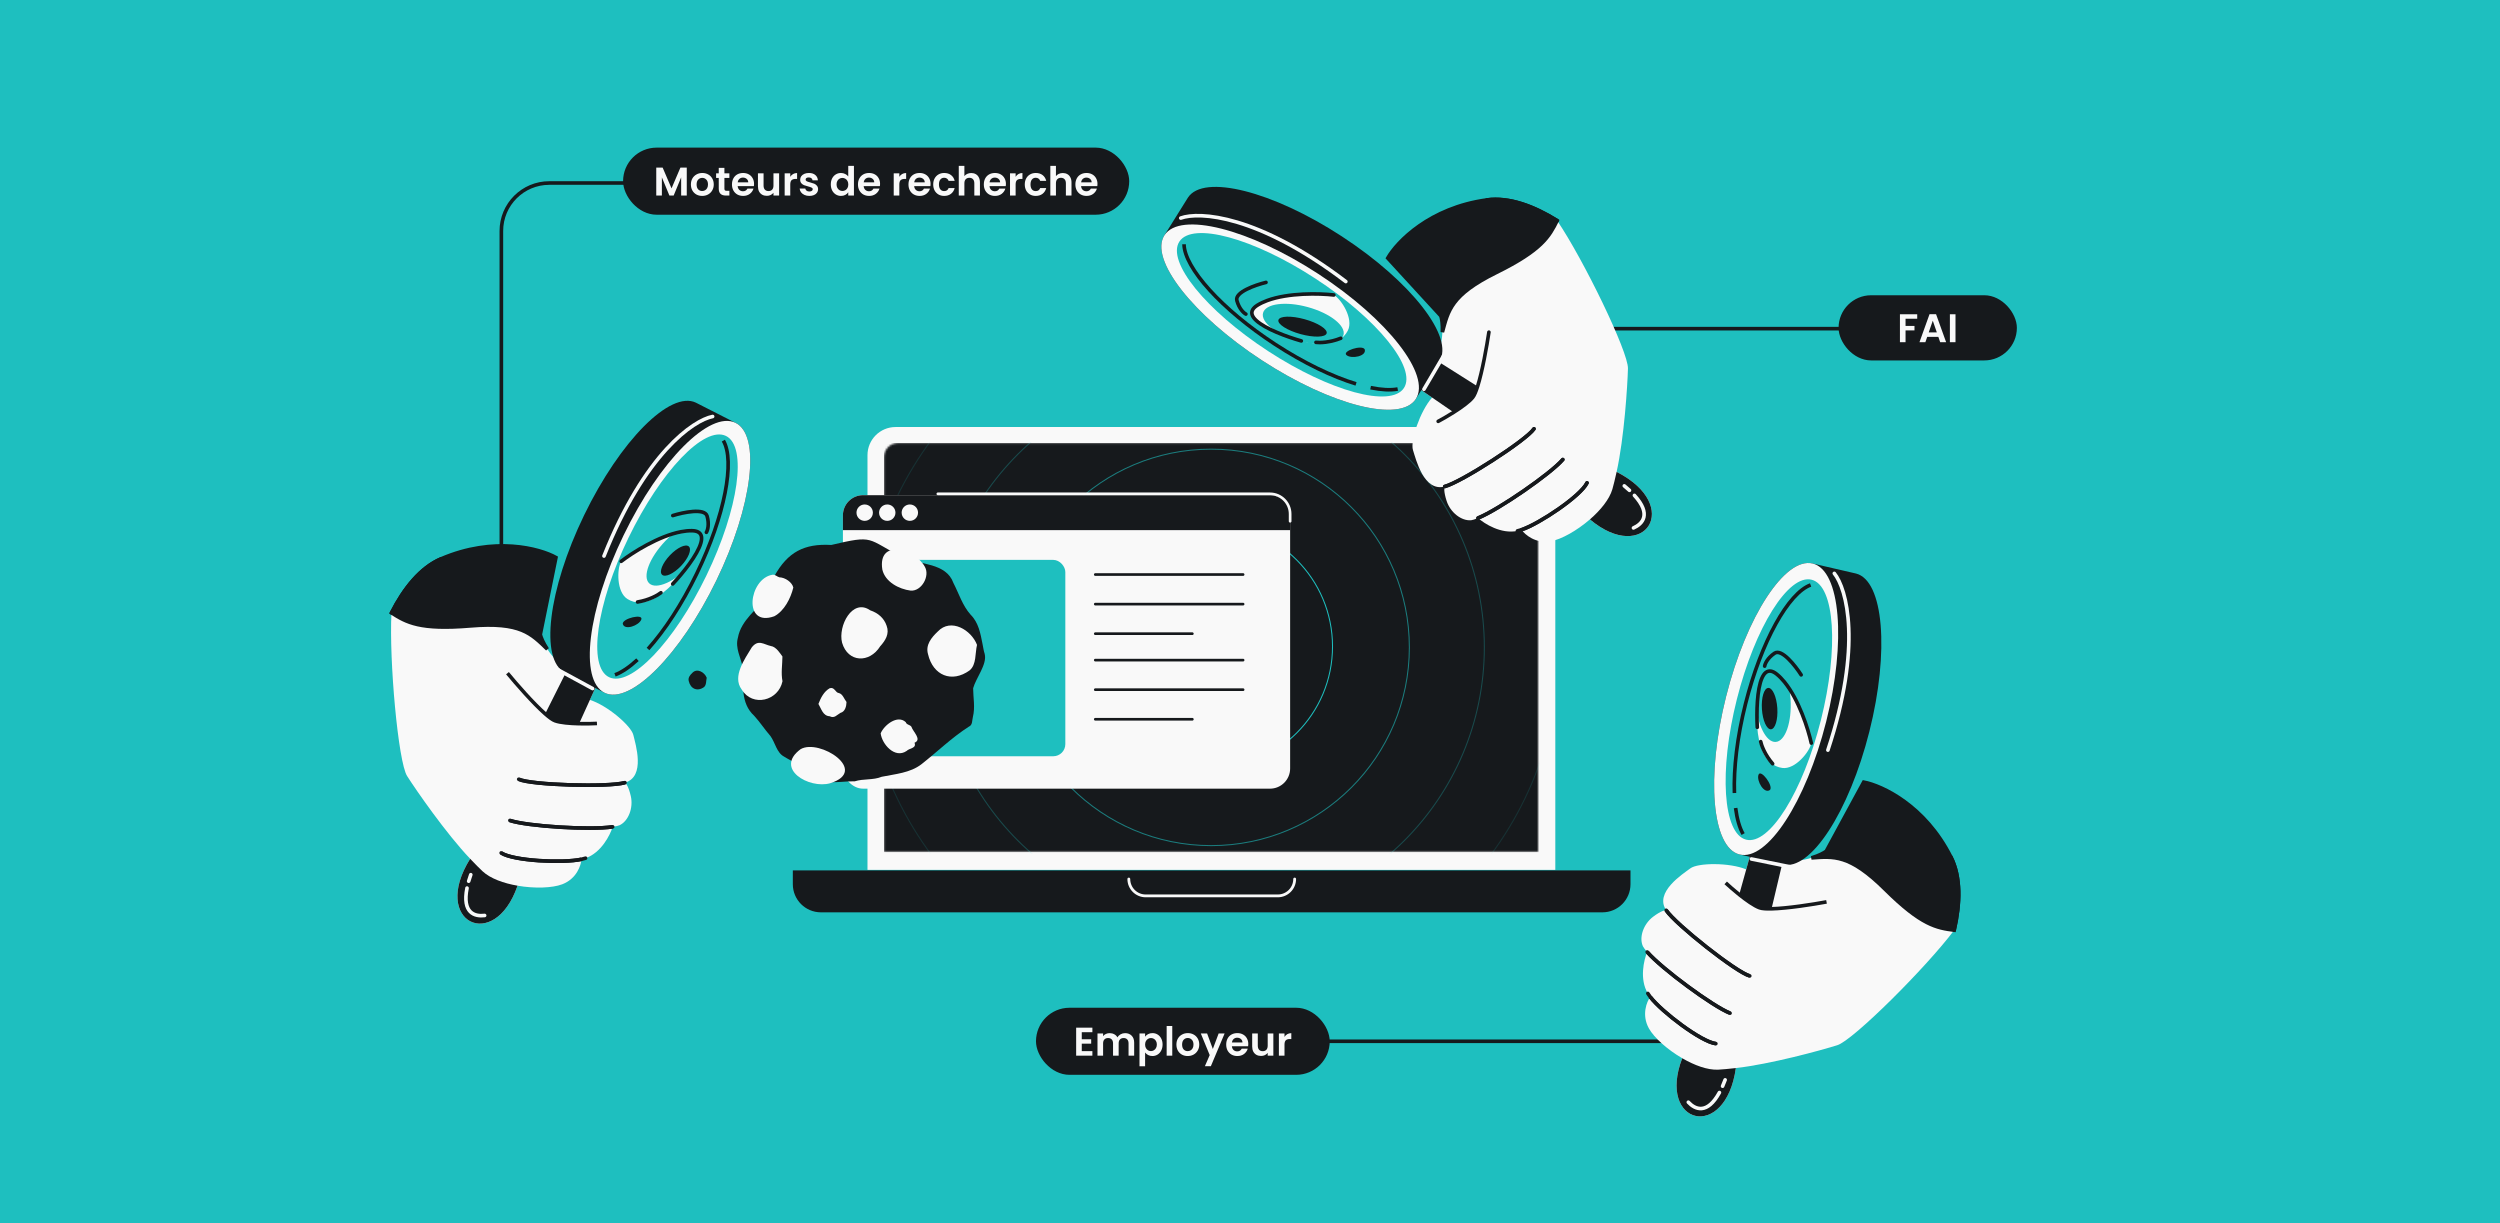 <svg width="1304" height="638" viewBox="0 0 1304 638" fill="none" xmlns="http://www.w3.org/2000/svg">
<rect x="0" y="0" width="1304" height="638" fill="#808080" stroke="none"/>
<rect width="1304" height="638" transform="matrix(1 0 0 -1 0 638)" fill="#1EBFBF"/>
<path d="M413.537 454.002H850.463V461.212C850.463 469.31 843.898 475.875 835.8 475.875H428.2C420.102 475.875 413.537 469.31 413.537 461.212V454.002Z" fill="#16191C"/>
<path d="M588.788 458.496V458.496C588.788 463.355 592.726 467.294 597.585 467.294H666.501C671.36 467.294 675.299 463.355 675.299 458.496V458.496" stroke="#F9F9F9" stroke-width="1.466" stroke-linecap="round"/>
<path d="M452.482 237.399C452.482 229.301 459.047 222.736 467.145 222.736H796.589C804.687 222.736 811.252 229.3 811.252 237.399V453.735H452.482V237.399Z" fill="#F9F9F9"/>
<mask id="mask0_13_86" style="mask-type:alpha" maskUnits="userSpaceOnUse" x="461" y="231" width="342" height="214">
<path d="M461.105 238.403C461.105 234.353 464.388 231.071 468.437 231.071H795.204C799.253 231.071 802.536 234.353 802.536 238.403V444.465H461.105V238.403Z" fill="#1EBFBF"/>
</mask>
<g mask="url(#mask0_13_86)">
<rect x="461.105" y="231.071" width="341.431" height="213.394" fill="#16191C"/>
<path d="M643.789 304.94C645.414 304.983 646.948 305.014 648.186 305.237C650.777 305.909 653.218 307.348 654.488 310.227C654.488 310.227 654.773 310.739 654.981 312.215C655.187 313.684 655.501 317.749 655.503 317.784C655.938 324.584 655.985 331.656 656.055 338.32C655.943 340.929 655.229 343.38 654.146 345.62C651.499 351.097 646.647 355.317 642.999 357.513C633.971 362.19 625.24 366.356 617.85 369.711C610.026 372.694 606.475 369.7 605.297 366.145C605.059 365.177 604.977 364.181 605.013 363.261C605.014 363.235 605.088 361.035 605.626 357.435C606.168 353.813 610.157 327.735 614.441 314.366C615.522 311.278 619.552 305.478 629.141 304.94H643.789Z" fill="#1EBFBF"/>
<path d="M642.189 317.142C642.885 317.142 643.45 317.717 643.45 318.427V322.923C643.45 323.632 642.885 324.207 642.189 324.207H641.559C637.382 324.207 633.996 327.658 633.996 331.914V338.818C633.996 346.976 627.506 353.59 619.501 353.59H618.87C618.174 353.59 617.61 353.015 617.61 352.305L617.61 347.81C617.61 347.1 618.174 346.525 618.87 346.525H619.501C623.677 346.525 627.063 343.075 627.063 338.818V331.914C627.063 323.756 633.553 317.142 641.559 317.142L642.189 317.142Z" fill="#16191C"/>
<circle opacity="0.3" cx="631.714" cy="337.684" r="142.516" stroke="#1EBFBF" stroke-width="0.533"/>
<circle opacity="0.15" cx="631.715" cy="337.683" r="181.634" stroke="#1EBFBF" stroke-width="0.533"/>
<circle opacity="0.6" cx="631.716" cy="337.679" r="103.4" stroke="#1EBFBF" stroke-width="0.533"/>
<circle cx="631.237" cy="337.2" r="63.805" stroke="#1EBFBF" stroke-width="0.533"/>
</g>
<rect x="439.661" y="258.284" width="233.273" height="153.086" rx="10.518" fill="#F9F9F9"/>
<path d="M662.416 258.284H450.179C444.37 258.284 439.661 262.993 439.661 268.802V276.528H672.934V268.802C672.934 262.993 668.225 258.284 662.416 258.284Z" fill="#16191C"/>
<path d="M489.173 257.582H662.416C668.225 257.582 672.934 262.292 672.934 268.101V271.892" stroke="#F9F9F9" stroke-width="1.402" stroke-linecap="round"/>
<circle cx="451.017" cy="267.406" r="4.276" fill="#F9F9F9"/>
<circle cx="462.797" cy="267.406" r="4.276" fill="#F9F9F9"/>
<circle cx="474.576" cy="267.406" r="4.276" fill="#F9F9F9"/>
<path d="M571.303 299.679H648.4" stroke="#16191C" stroke-width="1.402" stroke-linecap="round"/>
<path d="M571.303 315.105H648.4" stroke="#16191C" stroke-width="1.402" stroke-linecap="round"/>
<path d="M571.303 330.532H621.922" stroke="#16191C" stroke-width="1.402" stroke-linecap="round"/>
<path d="M571.303 344.315H648.4" stroke="#16191C" stroke-width="1.402" stroke-linecap="round"/>
<path d="M571.303 359.742H648.4" stroke="#16191C" stroke-width="1.402" stroke-linecap="round"/>
<path d="M571.303 375.169H621.922" stroke="#16191C" stroke-width="1.402" stroke-linecap="round"/>
<rect x="455.852" y="292.036" width="99.825" height="102.429" rx="6.311" fill="#1EBFBF"/>
<path d="M512.51 336.031C512.864 337.715 513.06 339.446 513.61 341.073C515.008 346.524 509.08 353.499 507.587 358.996C507.621 363.933 508.702 368.956 507.464 373.935C506.972 375.809 507.392 378.174 505.3 379.056C496.479 384.706 488.88 392.142 480.646 398.61C474.744 403.181 466.965 403.717 459.9 405.168C455.35 407.021 450.392 406.083 445.848 407.533C441.558 407.431 437.224 408.207 432.931 407.925C429 408.066 426.047 405.938 423.312 403.419C419.189 399.516 413.744 397.648 409.02 394.674C405.059 392.624 404.38 387.333 401.82 383.854C398.874 380.521 396.45 376.696 393.424 373.401C386.04 366.612 387.849 357.053 387.39 348.088C386.456 342.981 383.377 338.096 384.877 332.678C386.555 323.321 395.078 317.902 400.338 310.593C400.603 310.256 400.89 309.806 400.892 309.407C400.913 306.095 402.401 303.236 403.914 300.485C410.878 287.954 419.466 283.438 433.589 284.254C456.34 278.899 451.656 280.841 471.216 290.957C479.963 294.612 493.527 293.546 497.298 304.073C500.162 309.618 502.034 315.846 506.239 320.581C510.461 324.763 511.408 330.46 512.51 336.031Z" fill="#16191C"/>
<path d="M509.612 336.367C508.566 340.647 509.387 346.649 505.777 349.649C496.435 356.44 486.646 352.291 484.074 341.271C482.62 336.402 485.853 332.513 489.137 329.409C495.983 322.115 506.695 328.656 509.612 336.367Z" fill="#F9F9F9"/>
<path d="M368.622 353.518C368.239 355.085 368.539 357.284 367.217 358.382C363.796 360.869 360.211 359.35 359.269 355.314C358.737 353.531 359.92 352.106 361.123 350.97C363.63 348.299 367.553 350.694 368.622 353.518Z" fill="#16191C"/>
<path d="M402.859 299.795C404.383 299.552 405.221 300.805 406.531 301.124C409.607 301.208 413.204 303.766 413.794 306.464C412.431 312.077 409.08 318.675 403.874 321.44C387.269 327.401 390.59 301.861 402.859 299.795Z" fill="#F9F9F9"/>
<path d="M408.118 342.425C408.082 346.721 407.303 351.111 408.146 355.333C406.088 365.499 392.539 369.062 386.829 359.596C381.82 352.837 388.51 343.706 392.147 337.635C395.582 333.362 398.24 336.102 402.129 336.982C404.843 337.313 407.125 341.084 408.118 342.425Z" fill="#F9F9F9"/>
<path d="M439.229 335.242C437 326.543 444.605 311.851 453.91 318.343C458.047 319.746 461.154 322.422 462.489 326.455C464.005 330.581 461.878 334.044 459.141 337.065C453.493 346.088 442.28 345.627 439.229 335.242Z" fill="#F9F9F9"/>
<path d="M433.043 408.53C422.025 411.686 403.69 400.956 417.633 390.746C427.459 385.099 453.643 402.08 433.043 408.53Z" fill="#F9F9F9"/>
<path d="M460.228 297.101C457.651 280.776 477.327 286.157 482.431 295.68C485.157 300.51 480.668 308.451 475.036 308.073C468.852 307.285 461.688 303.491 460.228 297.101Z" fill="#F9F9F9"/>
<path d="M477.016 387.407C478.186 390.403 474.379 390.141 472.875 391.703C466.764 395.861 460.073 388.241 459.352 382.519C461.185 378.161 468.137 372.661 472.435 376.669C472.89 378.128 474.595 377.925 475.386 379.061C476.194 381.671 481.044 385.761 477.016 387.407Z" fill="#F9F9F9"/>
<path d="M432.842 358.946C435.418 358.249 435.637 361.356 437.654 361.525C439.587 362.04 440.352 364.686 441.541 366.156C441.493 368.316 440.847 371.214 438.389 371.829C436.506 372.878 435.23 374.881 432.781 373.601C429.229 373.429 428.435 369.772 426.888 367.169C428.071 364.08 429.774 360.621 432.842 358.946Z" fill="#F9F9F9"/>
<path d="M998.841 171.429L837.999 171.429" stroke="#16191C" stroke-width="1.891"/>
<g clip-path="url(#clip0_13_86)">
<rect x="959" y="154" width="93" height="34" rx="17" fill="#16191C"/>
<path d="M1000.02 163.906V166.269H993.934V170.011H998.596V172.332H993.934V178.5H991.006V163.906H1000.02ZM1011.04 175.719H1005.23L1004.27 178.5H1001.19L1006.44 163.885H1009.85L1015.1 178.5H1012L1011.04 175.719ZM1010.25 173.378L1008.14 167.272L1006.02 173.378H1010.25ZM1019.99 163.906V178.5H1017.06V163.906H1019.99Z" fill="#F9F9F9"/>
</g>
<path d="M753.579 253.767C742.64 256.716 738.53 239.482 737.004 234.754C735.498 230.084 740.653 214.493 746.985 207.359L741.062 203.283L750.357 188.684C750.344 186.377 750.507 183.973 751.136 181.473C751.896 178.453 752.246 175.669 752.349 173.251C752.522 169.199 752.002 166.177 751.559 164.806L723.834 134.599C728.658 126.179 745.752 108.329 775.537 104.288C787.185 102.708 800.012 107.499 812.215 115.076C825.972 135.385 849.363 183.541 849.14 192.197C848.909 201.117 847.179 228.337 843.227 246.143C878.036 263.788 857.779 294.843 829.296 270.923C822.497 276.805 814.345 281.364 808.902 282.321C800.998 283.711 795.424 278.897 793.624 276.316C792.853 276.576 792.141 276.779 791.498 276.916C783.031 278.719 774.271 273.193 770.95 270.204C769.284 270.886 768.043 271.295 767.374 271.358C762.307 271.832 756.502 267.325 754.553 261.283C752.994 256.45 753.254 254.259 753.579 253.767Z" fill="#F9F9F9"/>
<path d="M800.132 223.667C796.235 229.564 762.332 251.406 753.581 253.766M775.539 104.286C787.186 102.706 800.014 107.498 812.217 115.074M815.164 239.698C808.958 246.986 781.898 265.721 770.951 270.202M791.499 276.914C792.143 276.777 792.855 276.574 793.626 276.315C803.008 273.154 824.494 258.729 827.79 251.866" stroke="#16191C" stroke-width="1.891" stroke-linecap="round"/>
<path d="M768.169 207.299C766.282 209.621 762.216 212.54 758.208 215.079L741.062 203.283L750.358 188.684L770.708 201.549C769.866 204.209 769.006 206.269 768.169 207.299Z" fill="#16191C"/>
<path d="M841.024 255.137C839.483 260.454 834.84 266.128 829.296 270.923C857.779 294.842 878.036 263.788 843.227 246.142C842.385 249.936 841.627 253.058 841.024 255.137Z" fill="#16191C"/>
<path d="M800.13 223.668C796.232 229.566 762.329 251.408 753.578 253.767M815.162 239.699C808.955 246.988 781.895 265.723 770.949 270.204M827.788 251.867C824.492 258.73 803.006 273.156 793.624 276.316M750.154 219.78C752.149 218.719 755.161 217.009 758.207 215.079C762.215 212.54 766.281 209.621 768.168 207.299C769.005 206.269 769.865 204.209 770.707 201.549C773.207 193.652 775.544 180.468 776.615 173.252" stroke="#16191C" stroke-width="1.891" stroke-linecap="round"/>
<path d="M723.836 134.598L751.562 164.804C752.004 166.175 752.524 169.197 752.351 173.25C755.385 162.115 756.73 153.856 780.498 142.129C804.265 130.401 808.086 123.368 812.217 115.075C800.015 107.498 787.187 102.707 775.54 104.287C745.754 108.328 728.66 126.178 723.836 134.598Z" fill="#16191C" stroke="#16191C" stroke-width="1.891"/>
<path d="M750.708 188.541C758.826 176.092 736.064 146.867 699.868 123.265C663.672 99.663 627.749 90.623 619.631 103.072L607.396 122.68C599.278 135.129 622.04 164.355 658.236 187.956C694.432 211.558 730.355 220.599 738.473 208.149L750.708 188.541Z" fill="#16191C"/>
<ellipse cx="672.934" cy="165.412" rx="26.91" ry="78.24" transform="rotate(-56.894 672.934 165.412)" fill="#F9F9F9"/>
<ellipse cx="673.729" cy="164.188" rx="22.584" ry="69.911" transform="rotate(-56.894 673.729 164.188)" fill="#F9F9F9"/>
<ellipse cx="673.729" cy="164.188" rx="22.584" ry="69.911" transform="rotate(-56.894 673.729 164.188)" fill="#1EBFBF"/>
<path d="M617.588 127.403C617.768 139.645 637.058 161.304 665.11 179.595C680.116 189.38 694.994 196.482 707.311 200.241M714.904 202.201C720.499 203.352 725.31 203.618 729.027 202.914" stroke="#16191C" stroke-width="1.891"/>
<path d="M655.862 159.206C666.582 152.529 686.894 152.86 695.71 153.86C699.618 155.997 706.165 166.312 703.038 172.417C698.581 181.12 686.793 179.982 678.769 177.833C666.666 174.406 645.142 165.883 655.862 159.206Z" fill="#F9F9F9"/>
<ellipse cx="679.784" cy="168.985" rx="21.758" ry="9.121" transform="rotate(15.425 679.784 168.985)" fill="#1EBFBF"/>
<ellipse cx="679.402" cy="170.378" rx="13.049" ry="4.025" transform="rotate(15.425 679.402 170.378)" fill="#16191C"/>
<path d="M695.71 153.86C688.152 153.002 672.142 152.637 660.973 156.758C659.115 157.444 657.391 158.253 655.862 159.206C654.645 159.964 653.843 160.745 653.396 161.541C652.369 163.369 653.216 165.27 655.196 167.119C659.942 171.552 671.198 175.689 678.768 177.832M660.336 147.302C654.78 148.647 643.964 152.423 645.149 156.761C646.334 161.099 648.773 163.281 649.844 163.829M686.402 178.576C688.32 178.827 693.592 178.75 699.341 176.431" stroke="#16191C" stroke-width="1.891" stroke-linecap="round"/>
<path d="M711.826 182.189C710.478 179.674 699.789 183.122 702.351 185.246C704.914 187.369 713.001 185.833 711.826 182.189Z" fill="#16191C"/>
<path d="M742.724 203.036L753.019 185.504M615.892 113.739C625.498 110.253 656.164 111.999 701.983 146.867M852.015 275.372C856.749 273.265 861.497 268.252 852.515 258.39M849.928 255.764C849.035 254.927 848.133 254.148 847.231 253.424" stroke="#F9F9F9" stroke-width="1.891" stroke-linecap="round"/>
<path d="M261.51 298.793L261.51 120.464C261.51 106.657 272.703 95.464 286.51 95.464H385.115" stroke="#16191C" stroke-width="1.891"/>
<rect x="325" y="77" width="264" height="35" rx="17.5" fill="#16191C"/>
<path d="M358.216 87.406V102H355.289V92.508L351.379 102H349.163L345.232 92.508V102H342.305V87.406H345.629L350.271 98.257L354.913 87.406H358.216ZM366.253 102.188C365.138 102.188 364.135 101.944 363.243 101.456C362.351 100.955 361.647 100.251 361.131 99.345C360.629 98.439 360.378 97.393 360.378 96.209C360.378 95.024 360.636 93.978 361.152 93.072C361.682 92.166 362.399 91.469 363.305 90.981C364.211 90.48 365.222 90.229 366.337 90.229C367.452 90.229 368.463 90.48 369.369 90.981C370.275 91.469 370.986 92.166 371.501 93.072C372.031 93.978 372.296 95.024 372.296 96.209C372.296 97.393 372.024 98.439 371.48 99.345C370.951 100.251 370.226 100.955 369.306 101.456C368.4 101.944 367.382 102.188 366.253 102.188ZM366.253 99.637C366.783 99.637 367.278 99.512 367.738 99.261C368.212 98.996 368.588 98.606 368.867 98.09C369.146 97.575 369.285 96.947 369.285 96.209C369.285 95.107 368.992 94.264 368.407 93.679C367.835 93.079 367.132 92.78 366.295 92.78C365.459 92.78 364.755 93.079 364.184 93.679C363.626 94.264 363.347 95.107 363.347 96.209C363.347 97.31 363.619 98.16 364.163 98.759C364.72 99.345 365.417 99.637 366.253 99.637ZM377.851 92.821V98.425C377.851 98.815 377.942 99.101 378.123 99.282C378.318 99.449 378.639 99.533 379.085 99.533H380.444V102H378.604C376.137 102 374.903 100.801 374.903 98.404V92.821H373.523V90.417H374.903V87.552H377.851V90.417H380.444V92.821H377.851ZM393.317 95.958C393.317 96.376 393.289 96.752 393.233 97.087H384.765C384.835 97.923 385.128 98.578 385.643 99.052C386.159 99.526 386.793 99.763 387.546 99.763C388.633 99.763 389.407 99.296 389.867 98.362H393.024C392.689 99.477 392.048 100.397 391.1 101.122C390.153 101.833 388.989 102.188 387.609 102.188C386.494 102.188 385.49 101.944 384.598 101.456C383.72 100.955 383.03 100.251 382.528 99.345C382.04 98.439 381.796 97.393 381.796 96.209C381.796 95.01 382.04 93.957 382.528 93.051C383.016 92.145 383.699 91.448 384.577 90.961C385.455 90.473 386.466 90.229 387.609 90.229C388.71 90.229 389.693 90.466 390.557 90.94C391.435 91.414 392.111 92.09 392.585 92.968C393.073 93.832 393.317 94.829 393.317 95.958ZM390.285 95.121C390.271 94.369 389.999 93.769 389.47 93.323C388.94 92.863 388.292 92.633 387.525 92.633C386.8 92.633 386.187 92.856 385.685 93.302C385.197 93.734 384.898 94.341 384.786 95.121H390.285ZM406.388 90.417V102H403.44V100.536C403.064 101.038 402.569 101.435 401.956 101.728C401.356 102.007 400.701 102.146 399.99 102.146C399.084 102.146 398.283 101.958 397.586 101.582C396.889 101.192 396.338 100.627 395.934 99.888C395.544 99.136 395.349 98.243 395.349 97.212V90.417H398.276V96.794C398.276 97.714 398.506 98.425 398.966 98.927C399.426 99.414 400.053 99.658 400.847 99.658C401.656 99.658 402.29 99.414 402.75 98.927C403.21 98.425 403.44 97.714 403.44 96.794V90.417H406.388ZM412.203 92.215C412.58 91.602 413.067 91.121 413.667 90.772C414.28 90.424 414.977 90.25 415.758 90.25V93.323H414.984C414.064 93.323 413.367 93.539 412.893 93.971C412.433 94.403 412.203 95.156 412.203 96.229V102H409.276V90.417H412.203V92.215ZM422.162 102.188C421.214 102.188 420.364 102.021 419.611 101.686C418.858 101.338 418.259 100.871 417.813 100.286C417.381 99.7 417.144 99.052 417.102 98.341H420.05C420.106 98.787 420.322 99.156 420.698 99.449C421.088 99.742 421.569 99.888 422.141 99.888C422.698 99.888 423.13 99.777 423.437 99.554C423.758 99.331 423.918 99.045 423.918 98.697C423.918 98.32 423.723 98.041 423.333 97.86C422.956 97.665 422.35 97.456 421.514 97.233C420.649 97.024 419.938 96.808 419.381 96.585C418.837 96.362 418.363 96.02 417.959 95.56C417.569 95.1 417.374 94.48 417.374 93.7C417.374 93.058 417.555 92.473 417.917 91.943C418.294 91.414 418.823 90.995 419.506 90.689C420.203 90.382 421.019 90.229 421.953 90.229C423.333 90.229 424.434 90.577 425.256 91.274C426.078 91.957 426.531 92.884 426.615 94.055H423.813C423.772 93.595 423.576 93.233 423.228 92.968C422.893 92.689 422.44 92.55 421.869 92.55C421.339 92.55 420.928 92.647 420.635 92.842C420.357 93.037 420.217 93.309 420.217 93.658C420.217 94.048 420.412 94.348 420.803 94.557C421.193 94.752 421.799 94.954 422.622 95.163C423.458 95.372 424.148 95.588 424.692 95.811C425.235 96.034 425.702 96.383 426.092 96.857C426.497 97.317 426.706 97.93 426.72 98.697C426.72 99.366 426.531 99.965 426.155 100.495C425.793 101.024 425.263 101.442 424.566 101.749C423.883 102.042 423.082 102.188 422.162 102.188ZM433.352 96.167C433.352 94.996 433.582 93.957 434.042 93.051C434.516 92.145 435.157 91.448 435.965 90.961C436.774 90.473 437.673 90.229 438.662 90.229C439.415 90.229 440.133 90.396 440.816 90.731C441.499 91.051 442.042 91.483 442.447 92.027V86.528H445.416V102H442.447V100.286C442.084 100.857 441.576 101.317 440.92 101.665C440.265 102.014 439.506 102.188 438.641 102.188C437.666 102.188 436.774 101.937 435.965 101.435C435.157 100.934 434.516 100.23 434.042 99.324C433.582 98.404 433.352 97.351 433.352 96.167ZM442.468 96.209C442.468 95.498 442.328 94.891 442.049 94.389C441.771 93.874 441.394 93.484 440.92 93.219C440.447 92.94 439.938 92.8 439.394 92.8C438.851 92.8 438.349 92.933 437.889 93.198C437.429 93.463 437.052 93.853 436.76 94.369C436.481 94.87 436.342 95.47 436.342 96.167C436.342 96.864 436.481 97.477 436.76 98.007C437.052 98.522 437.429 98.919 437.889 99.198C438.363 99.477 438.864 99.617 439.394 99.617C439.938 99.617 440.447 99.484 440.92 99.219C441.394 98.941 441.771 98.55 442.049 98.048C442.328 97.533 442.468 96.919 442.468 96.209ZM459.042 95.958C459.042 96.376 459.014 96.752 458.958 97.087H450.491C450.56 97.923 450.853 98.578 451.369 99.052C451.885 99.526 452.519 99.763 453.272 99.763C454.359 99.763 455.132 99.296 455.592 98.362H458.749C458.415 99.477 457.774 100.397 456.826 101.122C455.878 101.833 454.714 102.188 453.334 102.188C452.219 102.188 451.216 101.944 450.323 101.456C449.445 100.955 448.755 100.251 448.254 99.345C447.766 98.439 447.522 97.393 447.522 96.209C447.522 95.01 447.766 93.957 448.254 93.051C448.741 92.145 449.424 91.448 450.303 90.961C451.181 90.473 452.191 90.229 453.334 90.229C454.435 90.229 455.418 90.466 456.282 90.94C457.16 91.414 457.836 92.09 458.31 92.968C458.798 93.832 459.042 94.829 459.042 95.958ZM456.01 95.121C455.997 94.369 455.725 93.769 455.195 93.323C454.665 92.863 454.017 92.633 453.251 92.633C452.526 92.633 451.912 92.856 451.411 93.302C450.923 93.734 450.623 94.341 450.512 95.121H456.01ZM469.088 92.215C469.464 91.602 469.952 91.121 470.551 90.772C471.165 90.424 471.862 90.25 472.642 90.25V93.323H471.869C470.949 93.323 470.252 93.539 469.778 93.971C469.318 94.403 469.088 95.156 469.088 96.229V102H466.161V90.417H469.088V92.215ZM485.381 95.958C485.381 96.376 485.353 96.752 485.298 97.087H476.83C476.9 97.923 477.192 98.578 477.708 99.052C478.224 99.526 478.858 99.763 479.611 99.763C480.698 99.763 481.472 99.296 481.932 98.362H485.089C484.754 99.477 484.113 100.397 483.165 101.122C482.217 101.833 481.053 102.188 479.673 102.188C478.558 102.188 477.555 101.944 476.663 101.456C475.785 100.955 475.095 100.251 474.593 99.345C474.105 98.439 473.861 97.393 473.861 96.209C473.861 95.01 474.105 93.957 474.593 93.051C475.081 92.145 475.764 91.448 476.642 90.961C477.52 90.473 478.53 90.229 479.673 90.229C480.775 90.229 481.757 90.466 482.621 90.94C483.5 91.414 484.176 92.09 484.65 92.968C485.137 93.832 485.381 94.829 485.381 95.958ZM482.35 95.121C482.336 94.369 482.064 93.769 481.534 93.323C481.005 92.863 480.356 92.633 479.59 92.633C478.865 92.633 478.252 92.856 477.75 93.302C477.262 93.734 476.962 94.341 476.851 95.121H482.35ZM486.765 96.209C486.765 95.01 487.009 93.964 487.497 93.072C487.985 92.166 488.661 91.469 489.525 90.981C490.389 90.48 491.379 90.229 492.494 90.229C493.93 90.229 495.114 90.591 496.048 91.316C496.996 92.027 497.63 93.031 497.951 94.327H494.794C494.627 93.825 494.341 93.435 493.937 93.156C493.546 92.863 493.059 92.717 492.473 92.717C491.637 92.717 490.975 93.023 490.487 93.637C489.999 94.236 489.755 95.093 489.755 96.209C489.755 97.31 489.999 98.167 490.487 98.78C490.975 99.379 491.637 99.679 492.473 99.679C493.658 99.679 494.431 99.15 494.794 98.09H497.951C497.63 99.345 496.996 100.341 496.048 101.08C495.101 101.819 493.916 102.188 492.494 102.188C491.379 102.188 490.389 101.944 489.525 101.456C488.661 100.955 487.985 100.258 487.497 99.366C487.009 98.46 486.765 97.407 486.765 96.209ZM506.619 90.25C507.497 90.25 508.277 90.445 508.96 90.835C509.643 91.212 510.173 91.776 510.549 92.529C510.94 93.267 511.135 94.159 511.135 95.205V102H508.208V95.602C508.208 94.682 507.978 93.978 507.518 93.49C507.058 92.989 506.43 92.738 505.636 92.738C504.828 92.738 504.186 92.989 503.712 93.49C503.252 93.978 503.022 94.682 503.022 95.602V102H500.095V86.528H503.022V91.86C503.399 91.358 503.901 90.968 504.528 90.689C505.155 90.396 505.852 90.25 506.619 90.25ZM524.686 95.958C524.686 96.376 524.658 96.752 524.602 97.087H516.135C516.204 97.923 516.497 98.578 517.013 99.052C517.528 99.526 518.163 99.763 518.915 99.763C520.003 99.763 520.776 99.296 521.236 98.362H524.393C524.059 99.477 523.418 100.397 522.47 101.122C521.522 101.833 520.358 102.188 518.978 102.188C517.863 102.188 516.859 101.944 515.967 101.456C515.089 100.955 514.399 100.251 513.897 99.345C513.41 98.439 513.166 97.393 513.166 96.209C513.166 95.01 513.41 93.957 513.897 93.051C514.385 92.145 515.068 91.448 515.946 90.961C516.825 90.473 517.835 90.229 518.978 90.229C520.079 90.229 521.062 90.466 521.926 90.94C522.804 91.414 523.48 92.09 523.954 92.968C524.442 93.832 524.686 94.829 524.686 95.958ZM521.654 95.121C521.64 94.369 521.369 93.769 520.839 93.323C520.309 92.863 519.661 92.633 518.894 92.633C518.17 92.633 517.556 92.856 517.055 93.302C516.567 93.734 516.267 94.341 516.156 95.121H521.654ZM529.75 92.215C530.126 91.602 530.614 91.121 531.213 90.772C531.827 90.424 532.523 90.25 533.304 90.25V93.323H532.53C531.61 93.323 530.914 93.539 530.44 93.971C529.98 94.403 529.75 95.156 529.75 96.229V102H526.823V90.417H529.75V92.215ZM534.523 96.209C534.523 95.01 534.767 93.964 535.255 93.072C535.743 92.166 536.419 91.469 537.283 90.981C538.147 90.48 539.137 90.229 540.252 90.229C541.687 90.229 542.872 90.591 543.806 91.316C544.754 92.027 545.388 93.031 545.709 94.327H542.552C542.384 93.825 542.099 93.435 541.694 93.156C541.304 92.863 540.816 92.717 540.231 92.717C539.394 92.717 538.732 93.023 538.245 93.637C537.757 94.236 537.513 95.093 537.513 96.209C537.513 97.31 537.757 98.167 538.245 98.78C538.732 99.379 539.394 99.679 540.231 99.679C541.416 99.679 542.189 99.15 542.552 98.09H545.709C545.388 99.345 544.754 100.341 543.806 101.08C542.858 101.819 541.673 102.188 540.252 102.188C539.137 102.188 538.147 101.944 537.283 101.456C536.419 100.955 535.743 100.258 535.255 99.366C534.767 98.46 534.523 97.407 534.523 96.209ZM554.376 90.25C555.255 90.25 556.035 90.445 556.718 90.835C557.401 91.212 557.931 91.776 558.307 92.529C558.697 93.267 558.893 94.159 558.893 95.205V102H555.965V95.602C555.965 94.682 555.735 93.978 555.275 93.49C554.815 92.989 554.188 92.738 553.394 92.738C552.585 92.738 551.944 92.989 551.47 93.49C551.01 93.978 550.78 94.682 550.78 95.602V102H547.853V86.528H550.78V91.86C551.157 91.358 551.658 90.968 552.286 90.689C552.913 90.396 553.61 90.25 554.376 90.25ZM572.444 95.958C572.444 96.376 572.416 96.752 572.36 97.087H563.892C563.962 97.923 564.255 98.578 564.77 99.052C565.286 99.526 565.92 99.763 566.673 99.763C567.76 99.763 568.534 99.296 568.994 98.362H572.151C571.816 99.477 571.175 100.397 570.227 101.122C569.28 101.833 568.116 102.188 566.736 102.188C565.621 102.188 564.617 101.944 563.725 101.456C562.847 100.955 562.157 100.251 561.655 99.345C561.167 98.439 560.923 97.393 560.923 96.209C560.923 95.01 561.167 93.957 561.655 93.051C562.143 92.145 562.826 91.448 563.704 90.961C564.582 90.473 565.593 90.229 566.736 90.229C567.837 90.229 568.82 90.466 569.684 90.94C570.562 91.414 571.238 92.09 571.712 92.968C572.2 93.832 572.444 94.829 572.444 95.958ZM569.412 95.121C569.398 94.369 569.126 93.769 568.597 93.323C568.067 92.863 567.419 92.633 566.652 92.633C565.927 92.633 565.314 92.856 564.812 93.302C564.324 93.734 564.025 94.341 563.913 95.121H569.412Z" fill="#F9F9F9"/>
<path d="M325.968 408.231C336.861 405.115 331.493 388.23 330.361 383.392C329.243 378.614 316.784 367.918 307.679 365.071L310.652 358.524L295.158 350.812C293.979 348.828 292.6 346.853 290.771 345.035C288.563 342.841 286.827 340.635 285.492 338.617C283.253 335.235 282.14 332.377 281.812 330.975L289.984 290.795C281.508 286.07 257.657 279.595 230.055 291.497C219.261 296.151 210.743 306.872 204.197 319.657C202.887 344.153 207.686 397.473 212.343 404.773C217.141 412.296 232.664 434.724 245.233 447.939C224.514 481.01 257.886 497.167 269.95 461.983C278.808 463.515 288.144 463.216 293.301 461.229C300.789 458.343 303.082 451.343 303.292 448.204C304.087 448.029 304.801 447.835 305.423 447.621C313.607 444.798 318.261 435.546 319.565 431.272C321.344 430.997 322.618 430.708 323.223 430.416C327.809 428.209 330.457 421.353 329.01 415.172C327.853 410.227 326.5 408.484 325.968 408.231Z" fill="#F9F9F9"/>
<path d="M270.564 406.455C276.945 409.497 317.256 410.722 325.97 408.229M230.056 291.495C219.263 296.149 210.745 306.871 204.199 319.656M265.955 427.942C275.031 430.985 307.877 433.078 319.566 431.27M305.425 447.619C304.803 447.833 304.088 448.027 303.293 448.203C293.626 450.334 267.778 449.059 261.414 444.879" stroke="#16191C" stroke-width="1.891" stroke-linecap="round"/>
<path d="M289.503 375.946C292.317 376.962 297.306 377.366 302.049 377.474L310.654 358.524L295.16 350.811L284.362 372.33C286.455 374.174 288.255 375.495 289.503 375.946Z" fill="#16191C"/>
<path d="M251.762 454.508C255.825 458.268 262.729 460.734 269.952 461.983C257.888 497.166 224.515 481.01 245.235 447.938C247.913 450.754 250.173 453.038 251.762 454.508Z" fill="#16191C"/>
<path d="M270.563 406.456C276.944 409.499 317.255 410.724 325.969 408.231M265.954 427.944C275.03 430.987 307.876 433.079 319.565 431.272M261.413 444.88C267.777 449.06 293.625 450.336 303.292 448.204M311.372 377.348C309.115 377.468 305.653 377.557 302.048 377.474C297.305 377.366 292.316 376.963 289.502 375.946C288.253 375.496 286.454 374.175 284.361 372.331C278.146 366.855 269.343 356.765 264.704 351.136" stroke="#16191C" stroke-width="1.891"/>
<path d="M289.986 290.795L281.814 330.975C282.142 332.377 283.256 335.234 285.494 338.617C277.151 330.642 271.739 324.261 245.328 326.473C218.917 328.685 212.016 324.631 204.199 319.657C210.745 306.872 219.263 296.15 230.057 291.496C257.659 279.595 281.511 286.07 289.986 290.795Z" fill="#16191C" stroke="#16191C" stroke-width="1.891"/>
<path d="M294.788 350.871C281.412 344.392 285.838 307.614 304.674 268.725C323.509 229.835 349.622 203.561 362.998 210.039L383.593 220.526C396.969 227.005 392.543 263.783 373.708 302.673C354.872 341.562 328.76 367.837 315.384 361.358L294.788 350.871Z" fill="#16191C"/>
<ellipse cx="26.91" cy="78.24" rx="26.91" ry="78.24" transform="matrix(-0.9 -0.436 -0.436 0.9 407.813 232.257)" fill="#F9F9F9"/>
<ellipse cx="22.584" cy="69.911" rx="22.584" ry="69.911" transform="matrix(-0.9 -0.436 -0.436 0.9 398.972 237.228)" fill="#F9F9F9"/>
<ellipse cx="22.584" cy="69.911" rx="22.584" ry="69.911" transform="matrix(-0.9 -0.436 -0.436 0.9 398.972 237.228)" fill="#1EBFBF"/>
<path d="M377.297 229.827C383.457 240.407 378.103 268.912 363.505 299.052C355.696 315.175 346.614 328.933 338 338.506M332.506 344.101C328.307 347.974 324.322 350.684 320.775 351.998" stroke="#16191C" stroke-width="1.891"/>
<path d="M360.912 276.812C348.284 276.621 331.053 287.382 324.016 292.786C321.77 296.632 321.482 308.846 327.309 312.463C335.617 317.621 345.129 310.566 350.895 304.585C359.496 295.407 373.54 277.003 360.912 276.812Z" fill="#F9F9F9"/>
<ellipse cx="21.758" cy="9.121" rx="21.758" ry="9.121" transform="matrix(-0.689 0.725 0.725 0.689 361.994 266.433)" fill="#1EBFBF"/>
<ellipse cx="10.155" cy="4.025" rx="10.155" ry="4.025" transform="matrix(-0.689 0.725 0.725 0.689 356.404 282.286)" fill="#16191C"/>
<path d="M324.015 292.787C330.048 288.153 343.575 279.582 355.27 277.352C357.215 276.981 359.11 276.785 360.911 276.813C362.344 276.834 363.434 277.091 364.227 277.542C366.051 278.578 366.305 280.643 365.563 283.249C363.783 289.494 356.274 298.845 350.894 304.586M350.937 268.922C356.391 267.209 367.605 264.865 368.827 269.193C370.05 273.521 369.086 276.647 368.451 277.67M344.738 309.16C343.225 310.364 338.668 313.018 332.547 313.997" stroke="#16191C" stroke-width="1.891" stroke-linecap="round"/>
<path d="M324.825 325.368C324.682 322.518 335.618 319.959 334.518 323.1C333.418 326.241 325.697 329.096 324.825 325.368Z" fill="#16191C"/>
<path d="M309.103 359.169L291.24 349.459M371.701 217.247C361.674 219.215 336.302 236.529 315.034 290.034M252.783 477.512C247.641 478.148 240.987 476.304 243.595 463.221M244.457 459.638C244.791 458.459 245.161 457.327 245.561 456.241" stroke="#F9F9F9" stroke-width="1.891" stroke-linecap="round"/>
<path d="M580.656 543.137L916.7 543.137" stroke="#16191C" stroke-width="1.891"/>
<rect x="540.372" y="525.641" width="153.211" height="34.993" rx="17.496" fill="#16191C"/>
<path d="M564.249 538.406V542.065H569.162V544.386H564.249V548.254H569.789V550.637H561.322V536.022H569.789V538.406H564.249ZM586.834 538.887C588.256 538.887 589.399 539.326 590.263 540.204C591.141 541.068 591.58 542.281 591.58 543.842V550.637H588.653V544.239C588.653 543.333 588.423 542.643 587.963 542.169C587.503 541.681 586.876 541.438 586.081 541.438C585.287 541.438 584.653 541.681 584.179 542.169C583.719 542.643 583.489 543.333 583.489 544.239V550.637H580.562V544.239C580.562 543.333 580.332 542.643 579.872 542.169C579.412 541.681 578.785 541.438 577.99 541.438C577.182 541.438 576.54 541.681 576.066 542.169C575.606 542.643 575.376 543.333 575.376 544.239V550.637H572.449V539.054H575.376V540.455C575.753 539.967 576.234 539.584 576.819 539.305C577.419 539.026 578.074 538.887 578.785 538.887C579.691 538.887 580.499 539.082 581.21 539.472C581.921 539.849 582.471 540.392 582.862 541.103C583.238 540.434 583.782 539.897 584.492 539.493C585.217 539.089 585.998 538.887 586.834 538.887ZM597.285 540.727C597.661 540.197 598.177 539.758 598.832 539.409C599.501 539.047 600.261 538.866 601.111 538.866C602.101 538.866 602.993 539.11 603.787 539.598C604.596 540.085 605.23 540.782 605.69 541.688C606.164 542.581 606.401 543.619 606.401 544.804C606.401 545.989 606.164 547.041 605.69 547.961C605.23 548.867 604.596 549.571 603.787 550.073C602.993 550.574 602.101 550.825 601.111 550.825C600.261 550.825 599.508 550.651 598.853 550.303C598.212 549.954 597.689 549.515 597.285 548.985V556.157H594.358V539.054H597.285V540.727ZM603.411 544.804C603.411 544.107 603.265 543.507 602.972 543.006C602.693 542.49 602.317 542.1 601.843 541.835C601.383 541.57 600.881 541.438 600.338 541.438C599.808 541.438 599.306 541.577 598.832 541.856C598.372 542.121 597.996 542.511 597.703 543.027C597.424 543.542 597.285 544.149 597.285 544.846C597.285 545.542 597.424 546.149 597.703 546.665C597.996 547.18 598.372 547.578 598.832 547.856C599.306 548.121 599.808 548.254 600.338 548.254C600.881 548.254 601.383 548.114 601.843 547.835C602.317 547.557 602.693 547.159 602.972 546.644C603.265 546.128 603.411 545.515 603.411 544.804ZM611.455 535.165V550.637H608.528V535.165H611.455ZM619.49 550.825C618.375 550.825 617.372 550.581 616.48 550.093C615.588 549.592 614.884 548.888 614.368 547.982C613.866 547.076 613.615 546.03 613.615 544.846C613.615 543.661 613.873 542.615 614.389 541.709C614.919 540.803 615.636 540.106 616.542 539.619C617.448 539.117 618.459 538.866 619.574 538.866C620.689 538.866 621.7 539.117 622.606 539.619C623.512 540.106 624.223 540.803 624.738 541.709C625.268 542.615 625.533 543.661 625.533 544.846C625.533 546.03 625.261 547.076 624.717 547.982C624.188 548.888 623.463 549.592 622.543 550.093C621.637 550.581 620.62 550.825 619.49 550.825ZM619.49 548.274C620.02 548.274 620.515 548.149 620.975 547.898C621.449 547.633 621.825 547.243 622.104 546.727C622.383 546.212 622.522 545.584 622.522 544.846C622.522 543.744 622.229 542.901 621.644 542.316C621.073 541.716 620.369 541.417 619.532 541.417C618.696 541.417 617.992 541.716 617.421 542.316C616.863 542.901 616.584 543.744 616.584 544.846C616.584 545.947 616.856 546.797 617.4 547.396C617.957 547.982 618.654 548.274 619.49 548.274ZM638.761 539.054L631.59 556.115H628.475L630.984 550.344L626.342 539.054H629.625L632.614 547.145L635.646 539.054H638.761ZM651.107 544.595C651.107 545.013 651.079 545.389 651.023 545.724H642.555C642.625 546.56 642.918 547.215 643.434 547.689C643.949 548.163 644.584 548.4 645.336 548.4C646.423 548.4 647.197 547.933 647.657 546.999H650.814C650.48 548.114 649.838 549.034 648.891 549.759C647.943 550.47 646.779 550.825 645.399 550.825C644.284 550.825 643.28 550.581 642.388 550.093C641.51 549.592 640.82 548.888 640.318 547.982C639.83 547.076 639.587 546.03 639.587 544.846C639.587 543.647 639.83 542.594 640.318 541.688C640.806 540.782 641.489 540.085 642.367 539.598C643.245 539.11 644.256 538.866 645.399 538.866C646.5 538.866 647.483 539.103 648.347 539.577C649.225 540.051 649.901 540.727 650.375 541.605C650.863 542.469 651.107 543.466 651.107 544.595ZM648.075 543.758C648.061 543.006 647.789 542.406 647.26 541.96C646.73 541.5 646.082 541.27 645.315 541.27C644.591 541.27 643.977 541.493 643.475 541.939C642.988 542.371 642.688 542.978 642.576 543.758H648.075ZM664.178 539.054V550.637H661.23V549.174C660.854 549.675 660.359 550.073 659.746 550.365C659.146 550.644 658.491 550.783 657.78 550.783C656.874 550.783 656.073 550.595 655.376 550.219C654.679 549.829 654.129 549.264 653.724 548.525C653.334 547.773 653.139 546.881 653.139 545.849V539.054H656.066V545.431C656.066 546.351 656.296 547.062 656.756 547.564C657.216 548.051 657.843 548.295 658.638 548.295C659.446 548.295 660.08 548.051 660.54 547.564C661 547.062 661.23 546.351 661.23 545.431V539.054H664.178ZM669.994 540.852C670.37 540.239 670.858 539.758 671.457 539.409C672.07 539.061 672.767 538.887 673.548 538.887V541.96H672.774C671.854 541.96 671.157 542.176 670.683 542.608C670.224 543.04 669.994 543.793 669.994 544.866V550.637H667.066V539.054H669.994V540.852Z" fill="#F9F9F9"/>
<path d="M869.083 474.794C862.74 465.406 877.704 455.92 881.681 452.941C885.608 449.999 902.027 449.811 910.832 453.481L912.762 446.555L929.589 450.604C931.767 449.841 934.093 449.215 936.662 448.997C939.765 448.735 942.512 448.161 944.832 447.473C948.721 446.32 951.41 444.847 952.563 443.983L972.124 407.948C981.655 409.775 1004.09 420.143 1017.59 447C1022.87 457.502 1022.5 471.191 1019.3 485.193C1004.56 504.802 966.617 542.568 958.358 545.169C949.847 547.849 923.541 555.055 905.418 557.102C900.038 595.755 864.087 586.686 877.455 551.977C869.684 547.458 862.724 541.229 860.051 536.392C856.168 529.369 858.91 522.533 860.766 519.993C860.27 519.348 859.847 518.74 859.509 518.176C855.053 510.754 857.433 500.674 859.181 496.562C857.995 495.208 857.205 494.168 856.928 493.555C854.833 488.917 857.21 481.963 862.291 478.157C866.355 475.112 868.512 474.646 869.083 474.794Z" fill="#F9F9F9"/>
<path d="M912.676 509.04C905.832 507.27 874.161 482.302 869.086 474.792M1017.59 446.998C1022.87 457.5 1022.51 471.189 1019.3 485.191M902.398 528.465C893.488 524.963 866.979 505.457 859.184 496.56M859.512 518.174C859.851 518.738 860.274 519.346 860.77 519.991C866.807 527.837 887.43 543.471 894.992 544.359" stroke="#16191C" stroke-width="1.891" stroke-linecap="round"/>
<path d="M917.771 473.494C914.962 472.464 910.88 469.567 907.177 466.602L912.763 446.553L929.59 450.602L924.034 474.028C921.245 474.096 919.017 473.951 917.771 473.494Z" fill="#16191C"/>
<path d="M896.196 557.939C890.667 558.209 883.792 555.66 877.456 551.976C864.088 586.684 900.039 595.754 905.419 557.1C901.557 557.536 898.358 557.834 896.196 557.939Z" fill="#16191C"/>
<path d="M912.674 509.042C905.83 507.272 874.158 482.303 869.084 474.793M902.395 528.467C893.486 524.964 866.976 505.458 859.182 496.562M894.99 544.36C887.428 543.473 866.805 527.839 860.768 519.992M900.115 460.513C901.767 462.056 904.363 464.349 907.178 466.603C910.881 469.568 914.962 472.465 917.772 473.495C919.018 473.952 921.245 474.097 924.034 474.029C932.315 473.828 945.544 471.755 952.715 470.424" stroke="#16191C" stroke-width="1.891"/>
<path d="M972.124 407.947L952.563 443.982C951.41 444.846 948.721 446.32 944.832 447.473C956.349 446.725 964.596 445.314 983.409 463.982C1002.22 482.651 1010.12 483.98 1019.3 485.193C1022.5 471.19 1022.87 457.502 1017.59 447C1004.09 420.142 981.655 409.774 972.124 407.947Z" fill="#16191C" stroke="#16191C" stroke-width="1.891"/>
<path d="M929.837 450.887C944.248 454.519 964.494 423.498 975.056 381.598C985.619 339.698 982.499 302.786 968.087 299.153L945.568 293.952C931.157 290.319 910.912 321.34 900.349 363.24C889.786 405.14 892.906 442.052 907.318 445.685L929.837 450.887Z" fill="#16191C"/>
<ellipse cx="926.443" cy="369.819" rx="26.91" ry="78.24" transform="rotate(14.149 926.443 369.819)" fill="#F9F9F9"/>
<ellipse cx="927.864" cy="370.176" rx="22.584" ry="69.911" transform="rotate(14.149 927.864 370.176)" fill="#F9F9F9"/>
<ellipse cx="927.864" cy="370.176" rx="22.584" ry="69.911" transform="rotate(14.149 927.864 370.176)" fill="#1EBFBF"/>
<path d="M944.415 305.124C932.895 309.271 918.678 334.552 910.492 367.024C906.113 384.395 904.23 400.773 904.676 413.643M905.29 421.46C906.018 427.126 907.33 431.763 909.203 435.05" stroke="#16191C" stroke-width="1.891"/>
<path d="M926.769 351.649C936.567 359.619 942.852 378.937 944.771 387.6C944.019 391.99 936.39 401.533 929.601 400.559C919.922 399.171 917.169 387.653 916.595 379.365C915.904 366.806 916.972 343.68 926.769 351.649Z" fill="#F9F9F9"/>
<ellipse cx="924.845" cy="365.281" rx="21.758" ry="9.121" transform="rotate(86.468 924.845 365.281)" fill="#1EBFBF"/>
<ellipse cx="923.029" cy="369.609" rx="10.817" ry="4.025" transform="rotate(86.254 923.029 369.609)" fill="#16191C"/>
<path d="M944.771 387.601C943.126 380.174 938.271 364.914 930.745 355.689C929.493 354.155 928.167 352.787 926.769 351.651C925.657 350.746 924.657 350.242 923.76 350.078C921.697 349.7 920.174 351.119 919.069 353.592C916.419 359.52 916.163 371.51 916.595 379.366M939.481 352.015C936.404 347.198 929.32 338.195 925.602 340.725C921.884 343.255 920.612 346.27 920.442 347.461M918.372 386.827C918.757 388.722 920.543 393.684 924.603 398.367" stroke="#16191C" stroke-width="1.891" stroke-linecap="round"/>
<path d="M923.213 412.044C925.154 409.952 918.42 400.963 917.244 404.076C916.068 407.19 920.148 414.339 923.213 412.044Z" fill="#16191C"/>
<path d="M913.536 448.046L933.462 452.086M956.786 299.083C963.204 307.036 971.515 336.606 953.423 391.266M880.63 574.908C884.16 578.7 890.443 581.563 896.853 569.864M898.496 566.565C898.998 565.448 899.441 564.342 899.832 563.253" stroke="#F9F9F9" stroke-width="1.891" stroke-linecap="round"/>
<defs>
<clipPath id="clip0_13_86">
<rect x="959" y="154" width="93" height="34" rx="17" fill="white"/>
</clipPath>
</defs>
</svg>
